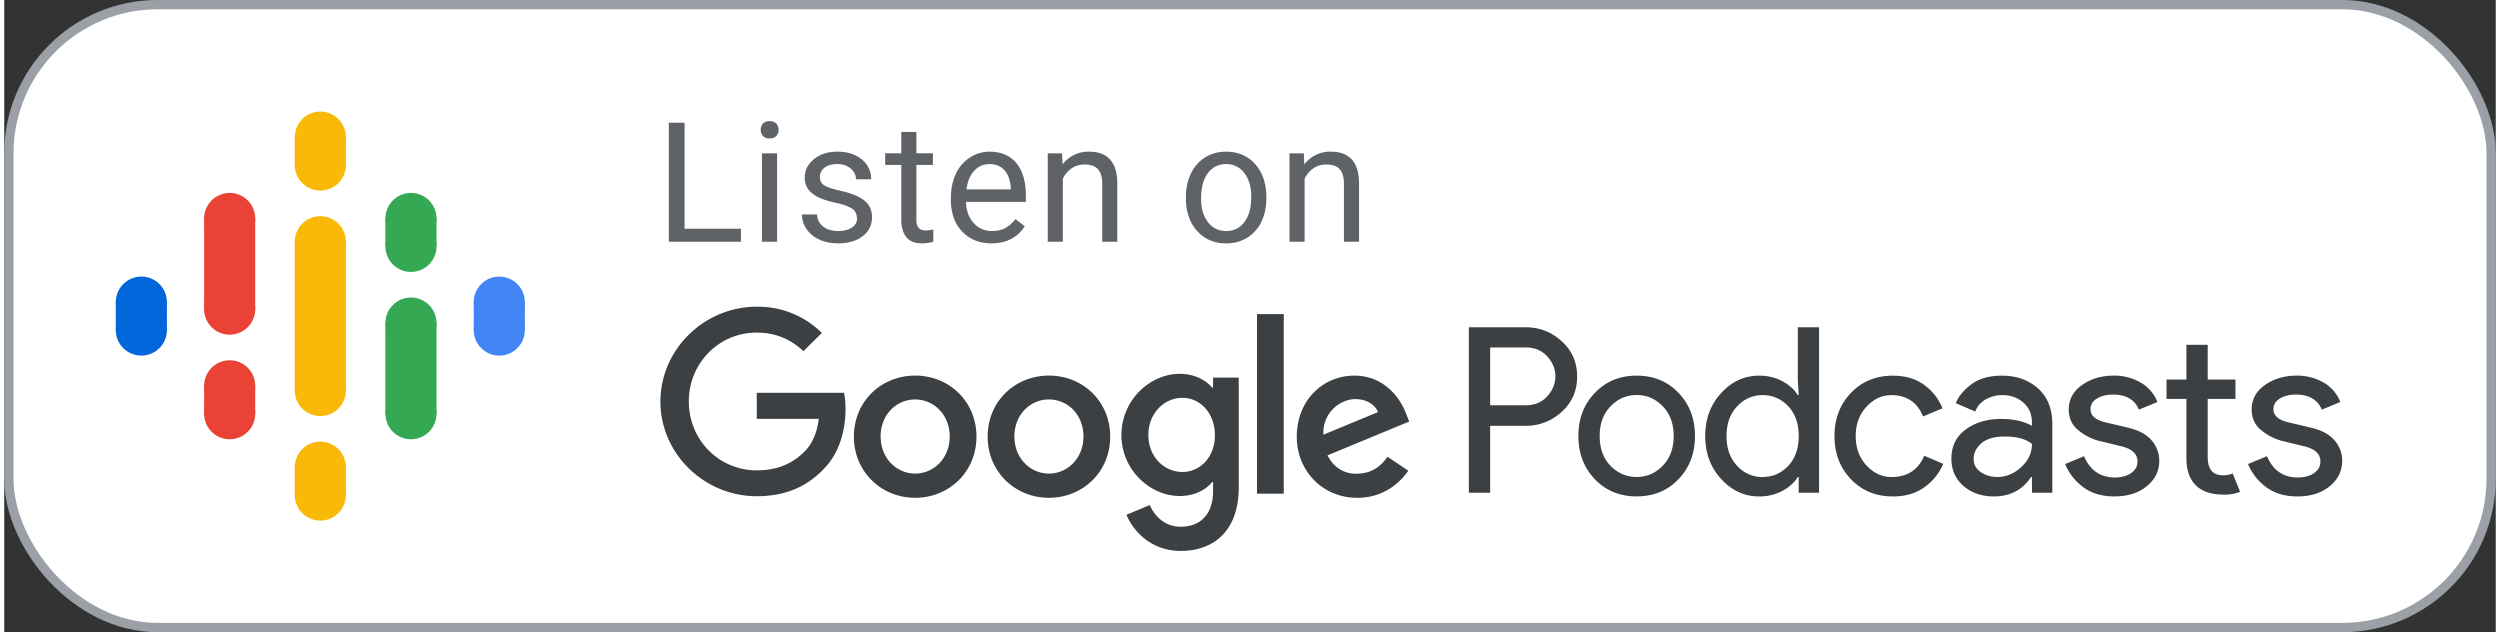 <svg xmlns="http://www.w3.org/2000/svg" width="174" height="44" viewBox="0 0 134 34" fill="none" fill-rule="evenodd"><rect x="0" y="0" width="134" height="34" fill="#333333" stroke="none"/><rect fill="#fff" height="33.5" rx="8" stroke="#9aa0a6" stroke-width=".5" width="133.5" x=".25" y=".25"/><g fill-rule="nonzero"><path d="M15.625 13v8h2.75v-8z" fill="#fab908"/><g fill="#0066d9"><circle cx="7.375" cy="16.25" r="1.375"/><circle cx="7.375" cy="17.75" r="1.375"/><path d="M6 16.25h2.75v1.5H6z"/></g><g fill="#4285f4"><circle cx="26.625" cy="17.75" r="1.375"/><circle cx="26.625" cy="16.25" r="1.375"/><path d="M28 17.75h-2.75v-1.5H28z"/></g><g fill="#ea4335"><circle cx="12.125" cy="20.75" r="1.375"/><circle cx="12.125" cy="22.25" r="1.375"/><path d="M10.75 20.75h2.75v1.5h-2.75z"/><circle cx="12.125" cy="11.75" r="1.375"/><circle cx="12.125" cy="16.625" r="1.375"/><path d="M10.75 11.75h2.75v4.906h-2.75z"/></g><g fill="#34a853"><circle cx="21.875" cy="13.25" r="1.375"/><circle cx="21.875" cy="11.75" r="1.375"/><path d="M23.25 13.25H20.5v-1.5h2.75z"/></g><g fill="#fab908"><circle cx="17" cy="8.875" r="1.375"/><circle cx="17" cy="7.375" r="1.375"/><path d="M18.375 8.875h-2.75v-1.5h2.75z"/><circle cx="17" cy="26.625" r="1.375"/><circle cx="17" cy="25.125" r="1.375"/><path d="M18.375 26.625h-2.75v-1.5h2.75z"/></g><g fill="#34a853"><circle cx="21.875" cy="22.25" r="1.375"/><circle cx="21.875" cy="17.375" r="1.375"/><path d="M23.25 22.25H20.5v-4.875h2.75z"/></g><g fill="#fab908"><circle cx="17" cy="13" r="1.375"/><circle cx="17" cy="21" r="1.375"/></g></g><g fill="#3c4043"><path d="M79.916 26.5H78.77v-8.9h3.036c.755 0 1.408.25 1.96.753s.828 1.135.828 1.898-.276 1.396-.828 1.898-1.205.753-1.96.753h-1.892zm0-4.704h1.916c.48 0 .867-.162 1.157-.485s.436-.68.436-1.07-.145-.747-.436-1.07-.676-.485-1.157-.485h-1.916zm5.628-.66c.59-.622 1.34-.933 2.252-.933s1.663.31 2.252.927.884 1.392.884 2.32-.295 1.703-.884 2.32-1.34.927-2.252.927-1.663-.31-2.252-.927-.884-1.392-.884-2.32.295-1.7.884-2.315zm.846 3.92c.398.398.867.597 1.406.597s1.006-.2 1.4-.604.59-.935.59-1.6-.197-1.197-.59-1.6-.86-.604-1.4-.604-1.006.2-1.4.604-.59.935-.59 1.6.195 1.2.585 1.605zm7.993 1.643c-.788 0-1.468-.31-2.04-.933s-.86-1.394-.86-2.315.286-1.692.86-2.315 1.253-.933 2.04-.933c.465 0 .88.1 1.25.3s.645.448.828.747h.05l-.05-.846V17.6h1.145v8.9H96.51v-.846h-.05c-.183.3-.458.548-.828.747s-.786.3-1.25.3zm.187-1.045c.54 0 .998-.2 1.375-.597s.566-.933.566-1.605-.19-1.207-.566-1.605-.836-.597-1.375-.597a1.82 1.82 0 00-1.369.604c-.382.402-.572.935-.572 1.6s.19 1.197.572 1.6a1.82 1.82 0 001.369.604zm7 1.045c-.913 0-1.663-.31-2.252-.927s-.884-1.392-.884-2.32.295-1.703.884-2.32 1.34-.927 2.252-.927c.68 0 1.244.166 1.692.498s.776.75.983 1.257l-1.045.436c-.315-.763-.884-1.145-1.705-1.145-.506 0-.952.207-1.338.622s-.58.942-.58 1.58.193 1.166.58 1.58.832.622 1.338.622c.855 0 1.444-.382 1.767-1.145l1.02.436a2.92 2.92 0 01-1.002 1.251c-.46.336-1.03.504-1.71.504zm5.43 0c-.647 0-1.188-.187-1.624-.56s-.653-.867-.653-1.48c0-.664.257-1.184.772-1.562s1.15-.566 1.904-.566c.672 0 1.224.124 1.655.373v-.174c0-.448-.153-.807-.46-1.076s-.684-.404-1.132-.404c-.332 0-.633.08-.902.236s-.454.373-.554.647l-1.045-.448c.14-.365.42-.703.834-1.014s.962-.467 1.643-.467c.78 0 1.427.228 1.94.684s.772 1.1.772 1.93V26.5h-1.095v-.846h-.05c-.456.697-1.124 1.045-2.004 1.045zm.187-1.045c.473 0 .902-.176 1.288-.53s.58-.77.58-1.25c-.324-.265-.81-.398-1.456-.398-.556 0-.975.12-1.257.36s-.423.523-.423.846c0 .3.13.535.386.71s.552.26.884.26zm6.313 1.045c-.68 0-1.242-.166-1.686-.498s-.77-.747-.977-1.244l1.02-.423c.324.763.875 1.145 1.655 1.145.357 0 .65-.08.877-.236s.342-.365.342-.622c0-.398-.278-.668-.834-.81l-1.232-.3c-.4-.1-.76-.288-1.108-.566s-.523-.653-.523-1.126c0-.54.24-.977.716-1.313s1.043-.504 1.7-.504a2.83 2.83 0 011.444.367 2.07 2.07 0 01.908 1.052l-.996.41c-.224-.54-.69-.81-1.394-.81-.34 0-.626.07-.86.212s-.348.332-.348.572c0 .348.27.585.81.71l1.207.286c.572.133.996.36 1.27.684a1.65 1.65 0 01.411 1.095c0 .548-.224 1.004-.672 1.37s-1.025.548-1.73.548zm5.828-.1c-.64 0-1.126-.17-1.462-.5s-.504-.82-.504-1.444v-3.198h-1.07v-1.045h1.07v-1.867h1.145v1.867H120v1.045h-1.493v3.11c0 .664.274.996.82.996.207 0 .382-.033.523-.1l.398.983c-.25.108-.556.162-.92.162zm4.01.1c-.68 0-1.242-.166-1.686-.498s-.77-.747-.977-1.244l1.02-.423c.324.763.875 1.145 1.655 1.145.357 0 .65-.08.877-.236s.342-.365.342-.622c0-.398-.278-.668-.834-.81l-1.232-.3c-.4-.1-.76-.288-1.108-.566s-.523-.653-.523-1.126c0-.54.24-.977.716-1.313s1.043-.504 1.7-.504a2.83 2.83 0 011.444.367 2.07 2.07 0 01.908 1.052l-.996.41c-.224-.54-.69-.81-1.394-.81-.34 0-.626.07-.86.212s-.348.332-.348.572c0 .348.27.585.81.71l1.207.286c.572.133.996.36 1.27.684a1.65 1.65 0 01.411 1.095c0 .548-.224 1.004-.672 1.37s-1.025.548-1.73.548z"/><path d="M35.292 21.6c0-2.82 2.363-5.104 5.182-5.104a4.87 4.87 0 013.5 1.41l-.992.982c-.593-.564-1.4-1-2.508-1-2.05 0-3.656 1.653-3.656 3.704s1.604 3.704 3.656 3.704c1.332 0 2.1-.535 2.576-1.02.4-.4.66-.972.758-1.75h-3.335v-1.4h4.696c.05.253.078.544.078.875 0 1.05-.282 2.343-1.206 3.257-.904.933-2.05 1.43-3.568 1.43-2.82 0-5.182-2.285-5.182-5.094zm13.7-1.4c1.818 0 3.296 1.38 3.296 3.286 0 1.896-1.478 3.286-3.296 3.286s-3.296-1.4-3.296-3.286c0-1.906 1.478-3.286 3.296-3.286zm0 5.27c.992 0 1.857-.817 1.857-1.993 0-1.186-.865-1.993-1.857-1.993-1 0-1.857.807-1.857 1.993 0 1.176.865 1.993 1.857 1.993zm7.194-5.27c1.818 0 3.296 1.38 3.296 3.286 0 1.896-1.478 3.286-3.296 3.286s-3.296-1.4-3.296-3.286c0-1.906 1.478-3.286 3.296-3.286zm0 5.27c.992 0 1.857-.817 1.857-1.993 0-1.186-.856-1.993-1.857-1.993s-1.857.807-1.857 1.993c0 1.176.865 1.993 1.857 1.993zm8.828-5.162h1.38v5.9c0 2.43-1.43 3.422-3.12 3.422-1.594 0-2.557-1.07-2.917-1.944l1.254-.525c.224.535.768 1.167 1.653 1.167 1.08 0 1.75-.67 1.75-1.925v-.476h-.05c-.32.4-.943.75-1.73.75-1.643 0-3.15-1.44-3.15-3.276 0-1.857 1.507-3.296 3.15-3.296.787 0 1.4.35 1.73.74h.05zm-1.653 5.075c.982 0 1.76-.826 1.75-1.983 0-1.157-.768-2.003-1.75-2.003-.992 0-1.828.846-1.828 2.003 0 1.147.836 1.983 1.828 1.983zm4.015 1.167v-9.654h1.44v9.654zm5.396-1.08c.74 0 1.244-.36 1.624-.904l1.118.75c-.37.535-1.235 1.458-2.742 1.458-1.867 0-3.257-1.45-3.257-3.286 0-1.954 1.4-3.286 3.1-3.286 1.7 0 2.537 1.35 2.8 2.1l.146.37-4.394 1.818c.34.65.856.992 1.594.992zm-.107-4.006c-.74 0-1.76.65-1.72 1.915l2.936-1.215c-.156-.418-.642-.7-1.215-.7z" fill-rule="nonzero"/></g><path d="M36.59 12.3h3.032v.7h-3.88V6.602h.848zm4.975.7h-.813V8.245h.813zm-.88-6.016c0-.132.04-.243.12-.334s.2-.136.358-.136.278.045.36.136a.48.48 0 01.123.334c0 .132-.04.242-.123.33s-.202.132-.36.132-.278-.044-.358-.132a.47.47 0 01-.121-.33zm5.173 4.755c0-.22-.083-.4-.248-.512s-.454-.226-.866-.314-.738-.193-.98-.316-.42-.27-.536-.44a1.05 1.05 0 01-.174-.606c0-.4.165-.72.494-.99s.75-.404 1.263-.404c.54 0 .976.14 1.312.417s.503.634.503 1.068h-.817c0-.223-.094-.415-.283-.576s-.427-.242-.714-.242c-.296 0-.527.064-.694.193a.61.61 0 00-.25.505c0 .196.078.344.233.444s.436.195.842.286.735.2.987.325.44.278.56.455.182.393.182.648c0 .425-.17.765-.5 1.022s-.78.385-1.323.385c-.38 0-.718-.067-1.01-.202s-.522-.323-.688-.565a1.36 1.36 0 01-.248-.784h.813a.84.84 0 00.327.648c.204.16.472.24.806.24.308 0 .554-.062.74-.187s.28-.29.28-.5zm3.2-4.645v1.15h.888v.628h-.888v2.95c0 .2.04.333.12.428s.214.143.404.143c.094 0 .223-.018.387-.053V13c-.214.06-.422.088-.624.088-.363 0-.637-.1-.822-.33s-.277-.532-.277-.936v-2.95h-.866v-.628h.866v-1.15zm4.035 5.994c-.645 0-1.17-.212-1.573-.635s-.606-.99-.606-1.698v-.15c0-.472.1-.893.27-1.263s.432-.66.756-.87a1.9 1.9 0 011.052-.314c.618 0 1.1.204 1.44.61s.514 1 .514 1.75v.338h-3.22c.012.47.15.847.41 1.136a1.29 1.29 0 001 .433c.287 0 .53-.06.73-.176s.374-.272.523-.466l.497.387c-.398.612-.996.918-1.793.918zm-.1-4.263c-.328 0-.604.12-.826.358s-.36.573-.413 1.004h2.382v-.062c-.023-.413-.135-.733-.334-.96s-.47-.34-.81-.34zm3.9-.58l.026.598a1.73 1.73 0 011.424-.686c1.005 0 1.512.567 1.52 1.7V13h-.813V9.854c-.003-.343-.08-.596-.235-.76s-.393-.246-.72-.246c-.264 0-.495.07-.694.21s-.354.325-.466.554V13h-.813V8.245zm6.66 2.333c0-.466.092-.885.275-1.257s.438-.66.765-.86.7-.303 1.118-.303c.647 0 1.17.224 1.57.672s.6 1.044.6 1.79v.057c0 .463-.09.878-.266 1.246a2.02 2.02 0 01-.76.859c-.33.205-.708.308-1.136.308-.645 0-1.167-.224-1.567-.672s-.6-1.042-.6-1.78zm.817.097c0 .527.122.95.367 1.27s.572.48.982.48.74-.162.984-.486.365-.777.365-1.36c0-.52-.124-.944-.37-1.268a1.18 1.18 0 00-.987-.486c-.4 0-.725.16-.97.48s-.37.776-.37 1.37zm5.525-2.43l.026.598a1.73 1.73 0 011.424-.686c1.005 0 1.512.567 1.52 1.7V13h-.813V9.854c-.003-.343-.08-.596-.235-.76s-.393-.246-.72-.246c-.264 0-.495.07-.694.21s-.354.325-.466.554V13h-.813V8.245z" fill="#5f6368"/></svg>